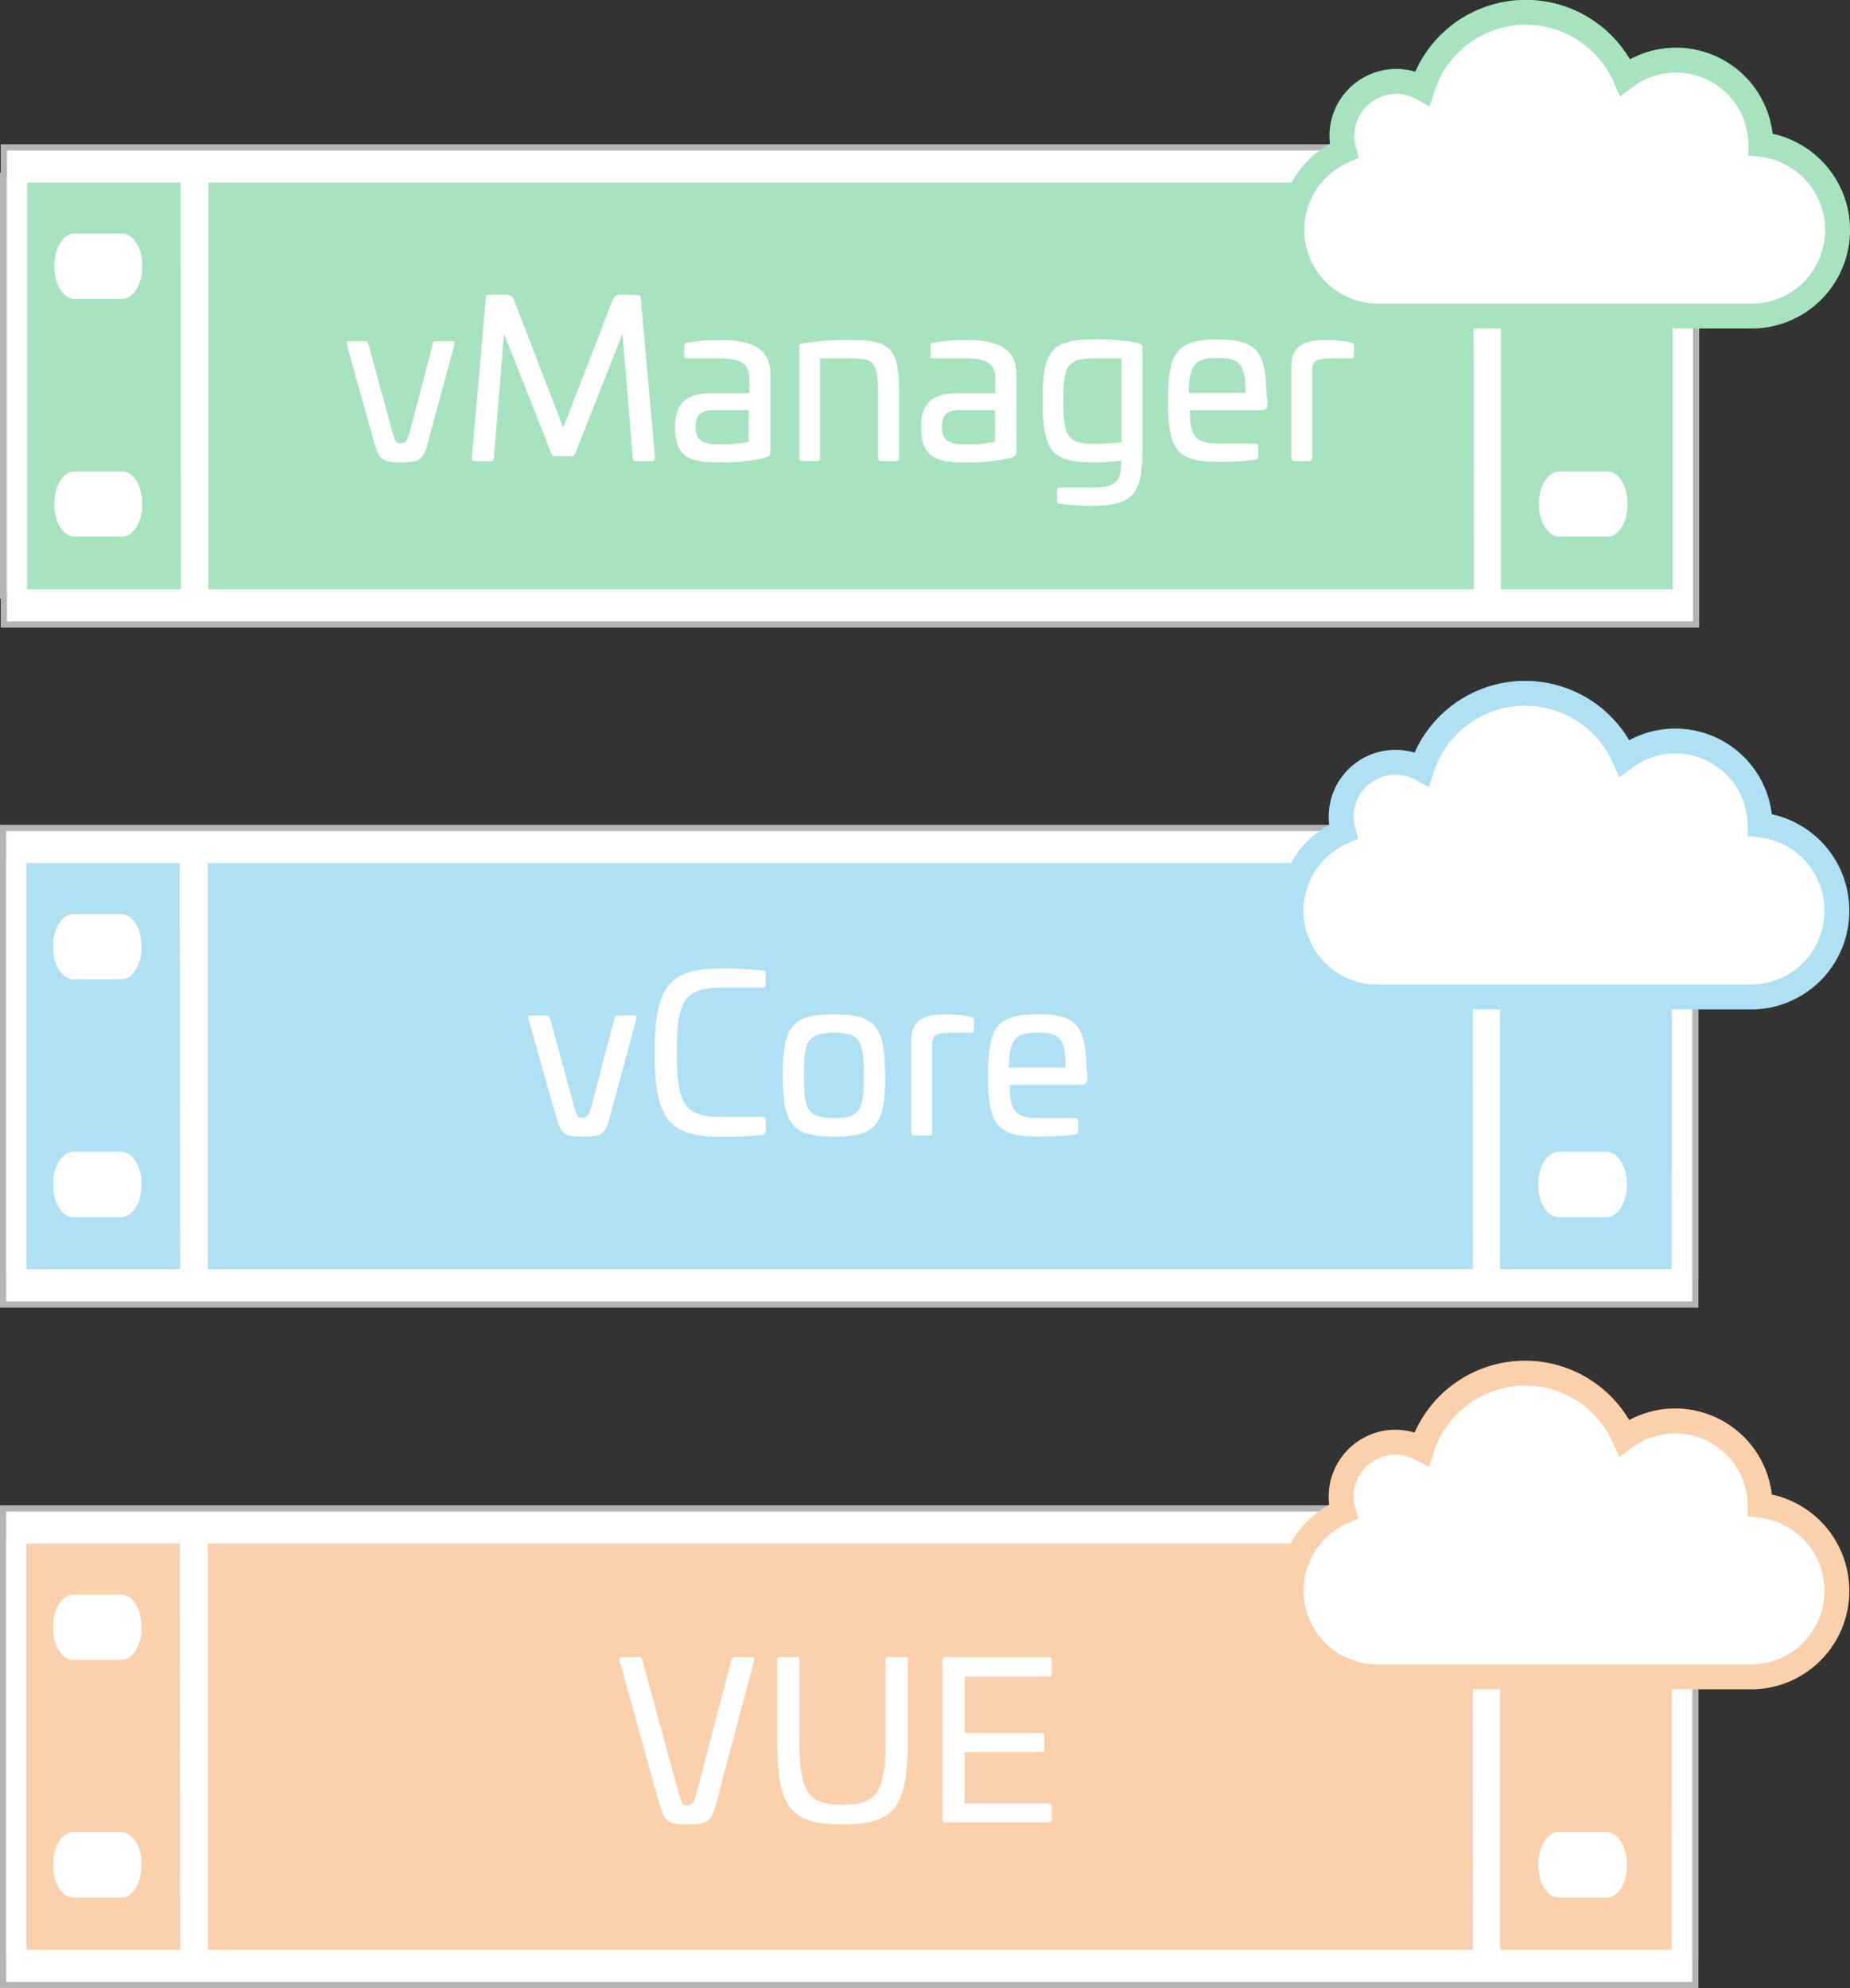 <svg xmlns="http://www.w3.org/2000/svg" viewBox="0 0 148.89 159.98"><rect x="0" y="0" width="148.89" height="159.98" fill="#333333" stroke="none"/><defs><style>.cls-1{fill:#f58020;}.cls-10,.cls-2,.cls-9{fill:#fff;}.cls-3,.cls-5,.cls-7{fill:none;}.cls-3{stroke:#f58020;}.cls-10,.cls-3,.cls-5,.cls-7,.cls-9{stroke-miterlimit:10;}.cls-10,.cls-3,.cls-5,.cls-7{stroke-width:2px;}.cls-4{fill:#0fb250;}.cls-5{stroke:#0fb250;}.cls-6{fill:#29abe2;}.cls-7{stroke:#29abe2;}.cls-8{opacity:0.63;}.cls-10,.cls-9{stroke:#fff;}</style></defs><g id="Layer_2" data-name="Layer 2"><g id="Layer_1-2" data-name="Layer 1"><rect class="cls-1" x="0.5" y="123.91" width="135.69" height="33.28"/><path class="cls-2" d="M5.89,133.56H9.77c.89,0,1.62-1.15,1.62-2.58v-.09c0-1.43-.73-2.58-1.62-2.58H5.89c-.89,0-1.62,1.15-1.62,2.58V131c0,1.43.73,2.58,1.62,2.58"/><path class="cls-2" d="M5.89,152.7H9.77c.89,0,1.62-1.15,1.62-2.58V150c0-1.42-.73-2.57-1.62-2.57H5.89c-.89,0-1.62,1.15-1.62,2.57v.1c0,1.43.73,2.58,1.62,2.58"/><path class="cls-2" d="M.5,159.48H136.19V121.63H.5Zm14-2.58H2.12V124.2H14.47Zm104.05,0H16.72V124.2h101.8Zm16,0H120.73V124.2h13.83Z"/><path class="cls-2" d="M125.43,133.56h3.87c.9,0,1.63-1.15,1.63-2.58v-.09c0-1.43-.73-2.58-1.63-2.58h-3.87c-.9,0-1.63,1.15-1.63,2.58V131c0,1.43.73,2.58,1.63,2.58"/><path class="cls-2" d="M125.43,152.7h3.87c.9,0,1.63-1.15,1.63-2.58V150c0-1.42-.73-2.57-1.63-2.57h-3.87c-.9,0-1.63,1.15-1.63,2.57v.1c0,1.43.73,2.58,1.63,2.58"/><path class="cls-2" d="M51.47,133.34c.14,0,.16.07.23.28l2.93,10.69c.23.81.28.95.66.95s.54-.14.76-.95l2.8-10.69c.06-.21.09-.28.23-.28h1.38c.21,0,.27.07.23.28l-2.95,11.11c-.48,1.82-.64,2.07-2.45,2.07-1.65,0-1.84-.25-2.34-2.07l-3.09-11.11c0-.21,0-.28.23-.28Z"/><path class="cls-2" d="M72.79,133.34c.21,0,.27.07.27.26v6.45c0,5.41-1.06,6.75-5.27,6.75s-5.24-1.34-5.24-6.75V133.6c0-.19.05-.26.26-.26h1.26c.21,0,.26.07.26.26v6.45c0,4.15.71,5.18,3.46,5.18s3.48-1,3.48-5.18V133.6c0-.19.06-.26.27-.26Z"/><path class="cls-2" d="M84.38,133.34a.24.24,0,0,1,.27.26v1.05a.24.24,0,0,1-.27.26H77.63v4.54h6.15a.24.24,0,0,1,.27.27v1c0,.18-.09.26-.27.26H77.63v4.14h6.75a.24.24,0,0,1,.27.26v1a.24.24,0,0,1-.27.26H76.11a.23.23,0,0,1-.26-.26V133.6a.23.23,0,0,1,.26-.26Z"/><path class="cls-2" d="M147.83,128a6.92,6.92,0,0,0-6.18-6.88,6.83,6.83,0,0,0-10.92-5.42,8.73,8.73,0,0,0-16.31.89,4.44,4.44,0,0,0-2.11-.54,4.37,4.37,0,0,0-4.2,5.58,6.93,6.93,0,0,0,2.71,13.3h30.33a6.91,6.91,0,0,0,6.68-6.92"/><path class="cls-3" d="M147.83,128a6.92,6.92,0,0,0-6.18-6.88,6.83,6.83,0,0,0-10.92-5.42,8.73,8.73,0,0,0-16.31.89,4.44,4.44,0,0,0-2.11-.54,4.37,4.37,0,0,0-4.2,5.58,6.93,6.93,0,0,0,2.71,13.3h30.33A6.91,6.91,0,0,0,147.83,128Z"/><rect class="cls-4" x="0.5" y="14.39" width="135.69" height="33.28"/><path class="cls-2" d="M6,24.05H9.82c.9,0,1.63-1.16,1.63-2.58v-.1c0-1.42-.73-2.58-1.63-2.58H6c-.9,0-1.63,1.16-1.63,2.58v.1c0,1.42.73,2.58,1.63,2.58"/><path class="cls-2" d="M6,43.18H9.82c.9,0,1.63-1.15,1.63-2.57v-.1c0-1.43-.73-2.58-1.63-2.58H6c-.9,0-1.63,1.15-1.63,2.58v.1c0,1.42.73,2.57,1.63,2.57"/><path class="cls-2" d="M.56,50H136.25V12.11H.56Zm14-2.58H2.18V14.69H14.52Zm104.06,0H16.77V14.69H118.58Zm16,0H120.79V14.69h13.83Z"/><path class="cls-2" d="M125.49,24.05h3.87c.9,0,1.62-1.16,1.62-2.58v-.1c0-1.42-.72-2.58-1.62-2.58h-3.87c-.9,0-1.63,1.16-1.63,2.58v.1c0,1.42.73,2.58,1.63,2.58"/><path class="cls-2" d="M125.49,43.18h3.87c.9,0,1.62-1.15,1.62-2.57v-.1c0-1.43-.72-2.58-1.62-2.58h-3.87c-.9,0-1.63,1.15-1.63,2.58v.1c0,1.42.73,2.57,1.63,2.57"/><path class="cls-2" d="M147.89,18.51a6.93,6.93,0,0,0-6.18-6.89,6.82,6.82,0,0,0-10.92-5.41,8.73,8.73,0,0,0-16.32.89,4.27,4.27,0,0,0-2.1-.55A4.38,4.38,0,0,0,108,10.93a4.7,4.7,0,0,0,.17,1.2,6.93,6.93,0,0,0,2.72,13.3H141.2a6.93,6.93,0,0,0,6.69-6.92"/><path class="cls-5" d="M147.89,18.51a6.93,6.93,0,0,0-6.18-6.89,6.82,6.82,0,0,0-10.92-5.41,8.73,8.73,0,0,0-16.32.89,4.27,4.27,0,0,0-2.1-.55A4.38,4.38,0,0,0,108,10.93a4.7,4.7,0,0,0,.17,1.2,6.93,6.93,0,0,0,2.72,13.3H141.2A6.93,6.93,0,0,0,147.89,18.51Z"/><path class="cls-2" d="M36.36,27.45c.21,0,.25.05.21.28l-2,7.4c-.47,1.82-.53,2.07-2.35,2.07-1.64,0-1.73-.25-2.24-2.07l-2.07-7.4c0-.23,0-.28.21-.28h1.31c.14,0,.16.05.23.28l1.91,7c.23.8.28.94.65.94s.55-.14.76-.94l1.84-7c0-.23.09-.28.23-.28Z"/><path class="cls-2" d="M51.31,23.74c.17,0,.24.1.26.26l1.15,12.85c0,.17-.09.26-.27.26H51.18c-.18,0-.25-.09-.26-.26l-.82-10-3.81,9.65a.31.31,0,0,1-.32.21H44.72a.32.32,0,0,1-.34-.21l-3.82-9.65-.81,10c0,.17-.09.26-.26.26H38.23c-.17,0-.28-.09-.26-.26L39.1,24c0-.18.09-.28.26-.28h1.38c.42,0,.53.17.73.69l3.86,10,3.87-10c.2-.52.3-.69.73-.69Z"/><path class="cls-2" d="M62,30.13v6.19a.44.44,0,0,1-.34.49,14.48,14.48,0,0,1-3.92.39c-2.33,0-3.41-.48-3.41-2.85,0-2.12,1.11-2.72,3.13-2.72h2.84V30.43c0-1.09-.64-1.59-2.3-1.59H55.33c-.21,0-.26-.05-.26-.26v-.73c0-.21.07-.24.25-.28A15.14,15.14,0,0,1,58,27.36c2.76,0,4,.85,4,2.77M57.47,33c-1,0-1.48.32-1.48,1.33,0,1.17.58,1.43,2,1.43a10.87,10.87,0,0,0,2.26-.21V33Z"/><path class="cls-2" d="M72.36,31.49v5.36c0,.17-.12.26-.3.26H70.93a.23.23,0,0,1-.26-.26V31.63c0-2.7-.53-2.79-2.23-2.79H66v8a.23.23,0,0,1-.26.26H64.59a.23.23,0,0,1-.26-.26V27.92c0-.23.08-.24.26-.28a20.51,20.51,0,0,1,3.68-.28c3.16,0,4.09.39,4.09,4.13"/><path class="cls-2" d="M81.8,30.13v6.19a.44.44,0,0,1-.34.49,14.48,14.48,0,0,1-3.92.39c-2.33,0-3.41-.48-3.41-2.85,0-2.12,1.11-2.72,3.13-2.72H80.1V30.43c0-1.09-.63-1.59-2.3-1.59H75.16c-.22,0-.27-.05-.27-.26v-.73c0-.21.07-.24.25-.28a15.14,15.14,0,0,1,2.66-.21c2.76,0,4,.85,4,2.77M77.29,33c-1,0-1.48.32-1.48,1.33,0,1.17.58,1.43,2,1.43a10.87,10.87,0,0,0,2.26-.21V33Z"/><path class="cls-2" d="M91.66,27.66a.27.27,0,0,1,.28.3v8.27c0,3.46-.69,4.47-4.08,4.47a20.61,20.61,0,0,1-2.56-.16.25.25,0,0,1-.23-.28V39.5c0-.18.07-.27.24-.27h2.51c2,0,2.42-.48,2.42-2.07v-.1a14.31,14.31,0,0,1-2.33.14c-3.34,0-4-1-4-5s.73-4.89,4.14-4.89a18.55,18.55,0,0,1,3.66.3M88,28.84c-2.17,0-2.42.69-2.42,3.43s.27,3.44,2.46,3.44a18.46,18.46,0,0,0,2.22-.12V28.84Z"/><path class="cls-2" d="M102,32v.51c0,.36-.09.5-.64.5H95.77c0,2.15.46,2.68,2.35,2.68H101c.18,0,.26.09.26.27v.78A.25.25,0,0,1,101,37a22.53,22.53,0,0,1-3,.16c-3.33,0-4-1-4-4.91s.7-4.93,4-4.93c3.16,0,3.9.93,3.94,4.66m-6.28-.37h4.58c0-2.24-.41-2.81-2.24-2.81s-2.3.57-2.34,2.81"/><path class="cls-2" d="M108.7,27.55c.18.06.27.13.27.3v.74a.23.23,0,0,1-.28.25h-1.54c-1.22,0-1.54.2-1.54,1v7a.24.24,0,0,1-.26.27H104.2a.24.24,0,0,1-.27-.27V29.43c0-2,1.77-2.07,2.79-2.07a10.39,10.39,0,0,1,2,.19"/><rect class="cls-6" x="0.5" y="69.15" width="135.69" height="33.28"/><path class="cls-2" d="M5.89,78.8H9.77c.89,0,1.62-1.15,1.62-2.57v-.1c0-1.42-.73-2.58-1.62-2.58H5.89c-.89,0-1.62,1.16-1.62,2.58v.1c0,1.42.73,2.57,1.62,2.57"/><path class="cls-2" d="M5.89,97.94H9.77c.89,0,1.62-1.15,1.62-2.58v-.09c0-1.43-.73-2.58-1.62-2.58H5.89c-.89,0-1.62,1.15-1.62,2.58v.09c0,1.43.73,2.58,1.62,2.58"/><path class="cls-2" d="M.5,104.72H136.19V66.87H.5Zm14-2.58H2.12V69.45H14.47Zm104.05,0H16.72V69.45h101.8Zm16,0H120.73V69.45h13.83Z"/><path class="cls-2" d="M125.43,78.8h3.87c.9,0,1.63-1.15,1.63-2.57v-.1c0-1.42-.73-2.58-1.63-2.58h-3.87c-.9,0-1.63,1.16-1.63,2.58v.1c0,1.42.73,2.57,1.63,2.57"/><path class="cls-2" d="M125.43,97.94h3.87c.9,0,1.63-1.15,1.63-2.58v-.09c0-1.43-.73-2.58-1.63-2.58h-3.87c-.9,0-1.63,1.15-1.63,2.58v.09c0,1.43.73,2.58,1.63,2.58"/><path class="cls-2" d="M147.83,73.27a6.92,6.92,0,0,0-6.18-6.89A6.82,6.82,0,0,0,130.73,61a8.73,8.73,0,0,0-16.31.88,4.44,4.44,0,0,0-2.11-.54,4.37,4.37,0,0,0-4.2,5.58,6.93,6.93,0,0,0,2.71,13.3h30.33a6.91,6.91,0,0,0,6.68-6.91"/><path class="cls-7" d="M147.83,73.27a6.92,6.92,0,0,0-6.18-6.89A6.82,6.82,0,0,0,130.73,61a8.73,8.73,0,0,0-16.31.88,4.44,4.44,0,0,0-2.11-.54,4.37,4.37,0,0,0-4.2,5.58,6.93,6.93,0,0,0,2.71,13.3h30.33A6.91,6.91,0,0,0,147.83,73.27Z"/><path class="cls-2" d="M51,81.7c.21,0,.25.06.21.29l-2,7.4c-.48,1.82-.53,2.07-2.35,2.07-1.64,0-1.73-.25-2.24-2.07L42.53,82c0-.23,0-.29.21-.29h1.31c.14,0,.16.06.23.29l1.91,7c.23.8.28.94.65.94s.55-.14.76-.94l1.84-7c.05-.23.09-.29.23-.29Z"/><path class="cls-2" d="M61.35,78.08a.29.29,0,0,1,.28.3v.83a.24.24,0,0,1-.27.27h-3.3c-3.06,0-3.59,1.16-3.59,5.21s.53,5.19,3.59,5.19h3.3a.24.24,0,0,1,.27.27V91a.32.32,0,0,1-.28.32,27.23,27.23,0,0,1-3.29.16c-4.31,0-5.37-1.54-5.37-6.77s1.06-6.78,5.37-6.78a27.08,27.08,0,0,1,3.29.17"/><path class="cls-2" d="M71.24,86.54c0,3.94-.69,4.92-4.1,4.92S63,90.48,63,86.54s.71-4.92,4.12-4.92,4.1,1,4.1,4.92m-6.52,0c0,2.74.27,3.43,2.42,3.43s2.4-.69,2.4-3.43-.26-3.44-2.4-3.44-2.42.69-2.42,3.44"/><path class="cls-2" d="M78.11,81.81c.18,0,.27.12.27.3v.74a.23.23,0,0,1-.29.25H76.56c-1.22,0-1.54.19-1.54,1v7a.24.24,0,0,1-.26.27H73.61a.24.24,0,0,1-.27-.27V83.68c0-2,1.77-2.06,2.79-2.06a10.39,10.39,0,0,1,2,.19"/><path class="cls-2" d="M87.51,86.28v.51c0,.36-.09.5-.64.5H81.26c0,2.15.46,2.68,2.35,2.68H86.5a.24.24,0,0,1,.27.27V91a.27.27,0,0,1-.25.29,22.43,22.43,0,0,1-3,.16c-3.32,0-4-1-4-4.91s.71-4.93,4-4.93c3.16,0,3.9.93,3.94,4.66m-6.27-.37h4.57c0-2.24-.4-2.81-2.24-2.81s-2.3.57-2.33,2.81"/><g class="cls-8"><rect class="cls-9" x="0.5" y="123.91" width="135.69" height="33.28"/><path class="cls-9" d="M5.89,133.56H9.77c.89,0,1.62-1.15,1.62-2.58v-.09c0-1.43-.73-2.58-1.62-2.58H5.89c-.89,0-1.62,1.15-1.62,2.58V131c0,1.43.73,2.58,1.62,2.58"/><path class="cls-9" d="M5.89,152.7H9.77c.89,0,1.62-1.15,1.62-2.58V150c0-1.42-.73-2.57-1.62-2.57H5.89c-.89,0-1.62,1.15-1.62,2.57v.1c0,1.43.73,2.58,1.62,2.58"/><path class="cls-9" d="M.5,159.48H136.19V121.63H.5Zm14-2.58H2.12V124.2H14.47Zm104.05,0H16.72V124.2h101.8Zm16,0H120.73V124.2h13.83Z"/><path class="cls-9" d="M125.43,133.56h3.87c.9,0,1.63-1.15,1.63-2.58v-.09c0-1.43-.73-2.58-1.63-2.58h-3.87c-.9,0-1.63,1.15-1.63,2.58V131c0,1.43.73,2.58,1.63,2.58"/><path class="cls-9" d="M125.43,152.7h3.87c.9,0,1.63-1.15,1.63-2.58V150c0-1.42-.73-2.57-1.63-2.57h-3.87c-.9,0-1.63,1.15-1.63,2.57v.1c0,1.43.73,2.58,1.63,2.58"/><path class="cls-9" d="M51.47,133.34c.14,0,.16.07.23.28l2.93,10.69c.23.81.28.95.66.95s.54-.14.76-.95l2.8-10.69c.06-.21.09-.28.23-.28h1.38c.21,0,.27.07.23.28l-2.95,11.11c-.48,1.82-.64,2.07-2.45,2.07-1.65,0-1.84-.25-2.34-2.07l-3.09-11.11c0-.21,0-.28.23-.28Z"/><path class="cls-9" d="M72.79,133.34c.21,0,.27.07.27.26v6.45c0,5.41-1.06,6.75-5.27,6.75s-5.24-1.34-5.24-6.75V133.6c0-.19.05-.26.26-.26h1.26c.21,0,.26.07.26.26v6.45c0,4.15.71,5.18,3.46,5.18s3.48-1,3.48-5.18V133.6c0-.19.06-.26.27-.26Z"/><path class="cls-9" d="M84.38,133.34a.24.24,0,0,1,.27.26v1.05a.24.24,0,0,1-.27.26H77.63v4.54h6.15a.24.24,0,0,1,.27.27v1c0,.18-.09.26-.27.26H77.63v4.14h6.75a.24.24,0,0,1,.27.26v1a.24.24,0,0,1-.27.26H76.11a.23.23,0,0,1-.26-.26V133.6a.23.23,0,0,1,.26-.26Z"/><path class="cls-9" d="M147.83,128a6.92,6.92,0,0,0-6.18-6.88,6.83,6.83,0,0,0-10.92-5.42,8.73,8.73,0,0,0-16.31.89,4.44,4.44,0,0,0-2.11-.54,4.37,4.37,0,0,0-4.2,5.58,6.93,6.93,0,0,0,2.71,13.3h30.33a6.91,6.91,0,0,0,6.68-6.92"/><path class="cls-10" d="M147.83,128a6.92,6.92,0,0,0-6.18-6.88,6.83,6.83,0,0,0-10.92-5.42,8.73,8.73,0,0,0-16.31.89,4.44,4.44,0,0,0-2.11-.54,4.37,4.37,0,0,0-4.2,5.58,6.93,6.93,0,0,0,2.71,13.3h30.33A6.91,6.91,0,0,0,147.83,128Z"/><rect class="cls-9" x="0.5" y="14.39" width="135.69" height="33.28"/><path class="cls-9" d="M6,24.05H9.82c.9,0,1.63-1.16,1.63-2.58v-.1c0-1.42-.73-2.58-1.63-2.58H6c-.9,0-1.63,1.16-1.63,2.58v.1c0,1.42.73,2.58,1.63,2.58"/><path class="cls-9" d="M6,43.18H9.82c.9,0,1.63-1.15,1.63-2.57v-.1c0-1.43-.73-2.58-1.63-2.58H6c-.9,0-1.63,1.15-1.63,2.58v.1c0,1.42.73,2.57,1.63,2.57"/><path class="cls-9" d="M.56,50H136.25V12.11H.56Zm14-2.58H2.18V14.69H14.52Zm104.06,0H16.77V14.69H118.58Zm16,0H120.79V14.69h13.83Z"/><path class="cls-9" d="M125.49,24.05h3.87c.9,0,1.62-1.16,1.62-2.58v-.1c0-1.42-.72-2.58-1.62-2.58h-3.87c-.9,0-1.63,1.16-1.63,2.58v.1c0,1.42.73,2.58,1.63,2.58"/><path class="cls-9" d="M125.49,43.18h3.87c.9,0,1.62-1.15,1.62-2.57v-.1c0-1.43-.72-2.58-1.62-2.58h-3.87c-.9,0-1.63,1.15-1.63,2.58v.1c0,1.42.73,2.57,1.63,2.57"/><path class="cls-9" d="M147.89,18.51a6.93,6.93,0,0,0-6.18-6.89,6.82,6.82,0,0,0-10.92-5.41,8.73,8.73,0,0,0-16.32.89,4.27,4.27,0,0,0-2.1-.55A4.38,4.38,0,0,0,108,10.93a4.7,4.7,0,0,0,.17,1.2,6.93,6.93,0,0,0,2.72,13.3H141.2a6.93,6.93,0,0,0,6.69-6.92"/><path class="cls-10" d="M147.89,18.51a6.93,6.93,0,0,0-6.18-6.89,6.82,6.82,0,0,0-10.92-5.41,8.73,8.73,0,0,0-16.32.89,4.27,4.27,0,0,0-2.1-.55A4.38,4.38,0,0,0,108,10.93a4.7,4.7,0,0,0,.17,1.2,6.93,6.93,0,0,0,2.72,13.3H141.2A6.93,6.93,0,0,0,147.89,18.51Z"/><path class="cls-9" d="M36.36,27.45c.21,0,.25.05.21.28l-2,7.4c-.47,1.82-.53,2.07-2.35,2.07-1.64,0-1.73-.25-2.24-2.07l-2.07-7.4c0-.23,0-.28.21-.28h1.31c.14,0,.16.05.23.28l1.91,7c.23.8.28.94.65.94s.55-.14.76-.94l1.84-7c0-.23.09-.28.23-.28Z"/><path class="cls-9" d="M51.31,23.74c.17,0,.24.1.26.26l1.15,12.85c0,.17-.09.26-.27.26H51.18c-.18,0-.25-.09-.26-.26l-.82-10-3.81,9.65a.31.31,0,0,1-.32.21H44.72a.32.32,0,0,1-.34-.21l-3.82-9.65-.81,10c0,.17-.09.26-.26.26H38.23c-.17,0-.28-.09-.26-.26L39.1,24c0-.18.09-.28.26-.28h1.38c.42,0,.53.17.73.69l3.86,10,3.87-10c.2-.52.3-.69.73-.69Z"/><path class="cls-9" d="M62,30.13v6.19a.44.44,0,0,1-.34.49,14.48,14.48,0,0,1-3.92.39c-2.33,0-3.41-.48-3.41-2.85,0-2.12,1.11-2.72,3.13-2.72h2.84V30.43c0-1.09-.64-1.59-2.3-1.59H55.33c-.21,0-.26-.05-.26-.26v-.73c0-.21.07-.24.25-.28A15.14,15.14,0,0,1,58,27.36c2.76,0,4,.85,4,2.77M57.47,33c-1,0-1.48.32-1.48,1.33,0,1.17.58,1.43,2,1.43a10.87,10.87,0,0,0,2.26-.21V33Z"/><path class="cls-9" d="M72.36,31.49v5.36c0,.17-.12.26-.3.26H70.93a.23.23,0,0,1-.26-.26V31.63c0-2.7-.53-2.79-2.23-2.79H66v8a.23.23,0,0,1-.26.26H64.59a.23.23,0,0,1-.26-.26V27.92c0-.23.08-.24.26-.28a20.51,20.51,0,0,1,3.68-.28c3.16,0,4.09.39,4.09,4.13"/><path class="cls-9" d="M81.8,30.13v6.19a.44.44,0,0,1-.34.49,14.48,14.48,0,0,1-3.92.39c-2.33,0-3.41-.48-3.41-2.85,0-2.12,1.11-2.72,3.13-2.72H80.1V30.43c0-1.09-.63-1.59-2.3-1.59H75.16c-.22,0-.27-.05-.27-.26v-.73c0-.21.07-.24.25-.28a15.14,15.14,0,0,1,2.66-.21c2.76,0,4,.85,4,2.77M77.29,33c-1,0-1.48.32-1.48,1.33,0,1.17.58,1.43,2,1.43a10.87,10.87,0,0,0,2.26-.21V33Z"/><path class="cls-9" d="M91.66,27.66a.27.27,0,0,1,.28.3v8.27c0,3.46-.69,4.47-4.08,4.47a20.61,20.61,0,0,1-2.56-.16.25.25,0,0,1-.23-.28V39.5c0-.18.07-.27.24-.27h2.51c2,0,2.42-.48,2.42-2.07v-.1a14.31,14.31,0,0,1-2.33.14c-3.34,0-4-1-4-5s.73-4.89,4.14-4.89a18.55,18.55,0,0,1,3.66.3M88,28.84c-2.17,0-2.42.69-2.42,3.43s.27,3.44,2.46,3.44a18.46,18.46,0,0,0,2.22-.12V28.84Z"/><path class="cls-9" d="M102,32v.51c0,.36-.09.5-.64.5H95.77c0,2.15.46,2.68,2.35,2.68H101c.18,0,.26.09.26.27v.78A.25.25,0,0,1,101,37a22.53,22.53,0,0,1-3,.16c-3.33,0-4-1-4-4.91s.7-4.93,4-4.93c3.16,0,3.9.93,3.94,4.66m-6.28-.37h4.58c0-2.24-.41-2.81-2.24-2.81s-2.3.57-2.34,2.81"/><path class="cls-9" d="M108.7,27.55c.18.06.27.13.27.3v.74a.23.23,0,0,1-.28.25h-1.54c-1.22,0-1.54.2-1.54,1v7a.24.24,0,0,1-.26.27H104.2a.24.24,0,0,1-.27-.27V29.43c0-2,1.77-2.07,2.79-2.07a10.39,10.39,0,0,1,2,.19"/><rect class="cls-9" x="0.5" y="69.15" width="135.69" height="33.28"/><path class="cls-9" d="M5.89,78.8H9.77c.89,0,1.62-1.15,1.62-2.57v-.1c0-1.42-.73-2.58-1.62-2.58H5.89c-.89,0-1.62,1.16-1.62,2.58v.1c0,1.42.73,2.57,1.62,2.57"/><path class="cls-9" d="M5.89,97.94H9.77c.89,0,1.62-1.15,1.62-2.58v-.09c0-1.43-.73-2.58-1.62-2.58H5.89c-.89,0-1.62,1.15-1.62,2.58v.09c0,1.43.73,2.58,1.62,2.58"/><path class="cls-9" d="M.5,104.72H136.19V66.87H.5Zm14-2.58H2.12V69.45H14.47Zm104.05,0H16.72V69.45h101.8Zm16,0H120.73V69.45h13.83Z"/><path class="cls-9" d="M125.43,78.8h3.87c.9,0,1.63-1.15,1.63-2.57v-.1c0-1.42-.73-2.58-1.63-2.58h-3.87c-.9,0-1.63,1.16-1.63,2.58v.1c0,1.42.73,2.57,1.63,2.57"/><path class="cls-9" d="M125.43,97.94h3.87c.9,0,1.63-1.15,1.63-2.58v-.09c0-1.43-.73-2.58-1.63-2.58h-3.87c-.9,0-1.63,1.15-1.63,2.58v.09c0,1.43.73,2.58,1.63,2.58"/><path class="cls-9" d="M147.83,73.27a6.92,6.92,0,0,0-6.18-6.89A6.82,6.82,0,0,0,130.73,61a8.73,8.73,0,0,0-16.31.88,4.44,4.44,0,0,0-2.11-.54,4.37,4.37,0,0,0-4.2,5.58,6.93,6.93,0,0,0,2.71,13.3h30.33a6.91,6.91,0,0,0,6.68-6.91"/><path class="cls-10" d="M147.83,73.27a6.92,6.92,0,0,0-6.18-6.89A6.82,6.82,0,0,0,130.73,61a8.73,8.73,0,0,0-16.31.88,4.44,4.44,0,0,0-2.11-.54,4.37,4.37,0,0,0-4.2,5.58,6.93,6.93,0,0,0,2.71,13.3h30.33A6.91,6.91,0,0,0,147.83,73.27Z"/><path class="cls-9" d="M51,81.7c.21,0,.25.06.21.29l-2,7.4c-.48,1.82-.53,2.07-2.35,2.07-1.64,0-1.73-.25-2.24-2.07L42.53,82c0-.23,0-.29.21-.29h1.31c.14,0,.16.06.23.29l1.91,7c.23.8.28.94.65.94s.55-.14.76-.94l1.84-7c.05-.23.09-.29.23-.29Z"/><path class="cls-9" d="M61.35,78.08a.29.29,0,0,1,.28.3v.83a.24.24,0,0,1-.27.27h-3.3c-3.06,0-3.59,1.16-3.59,5.21s.53,5.19,3.59,5.19h3.3a.24.24,0,0,1,.27.27V91a.32.32,0,0,1-.28.32,27.23,27.23,0,0,1-3.29.16c-4.31,0-5.37-1.54-5.37-6.77s1.06-6.78,5.37-6.78a27.08,27.08,0,0,1,3.29.17"/><path class="cls-9" d="M71.24,86.54c0,3.94-.69,4.92-4.1,4.92S63,90.48,63,86.54s.71-4.92,4.12-4.92,4.1,1,4.1,4.92m-6.52,0c0,2.74.27,3.43,2.42,3.43s2.4-.69,2.4-3.43-.26-3.44-2.4-3.44-2.42.69-2.42,3.44"/><path class="cls-9" d="M78.11,81.81c.18,0,.27.12.27.3v.74a.23.23,0,0,1-.29.25H76.56c-1.22,0-1.54.19-1.54,1v7a.24.24,0,0,1-.26.27H73.61a.24.24,0,0,1-.27-.27V83.68c0-2,1.77-2.06,2.79-2.06a10.39,10.39,0,0,1,2,.19"/><path class="cls-9" d="M87.51,86.28v.51c0,.36-.09.5-.64.5H81.26c0,2.15.46,2.68,2.35,2.68H86.5a.24.24,0,0,1,.27.27V91a.27.27,0,0,1-.25.29,22.43,22.43,0,0,1-3,.16c-3.32,0-4-1-4-4.91s.71-4.93,4-4.93c3.16,0,3.9.93,3.94,4.66m-6.27-.37h4.57c0-2.24-.4-2.81-2.24-2.81s-2.3.57-2.33,2.81"/></g></g></g></svg>